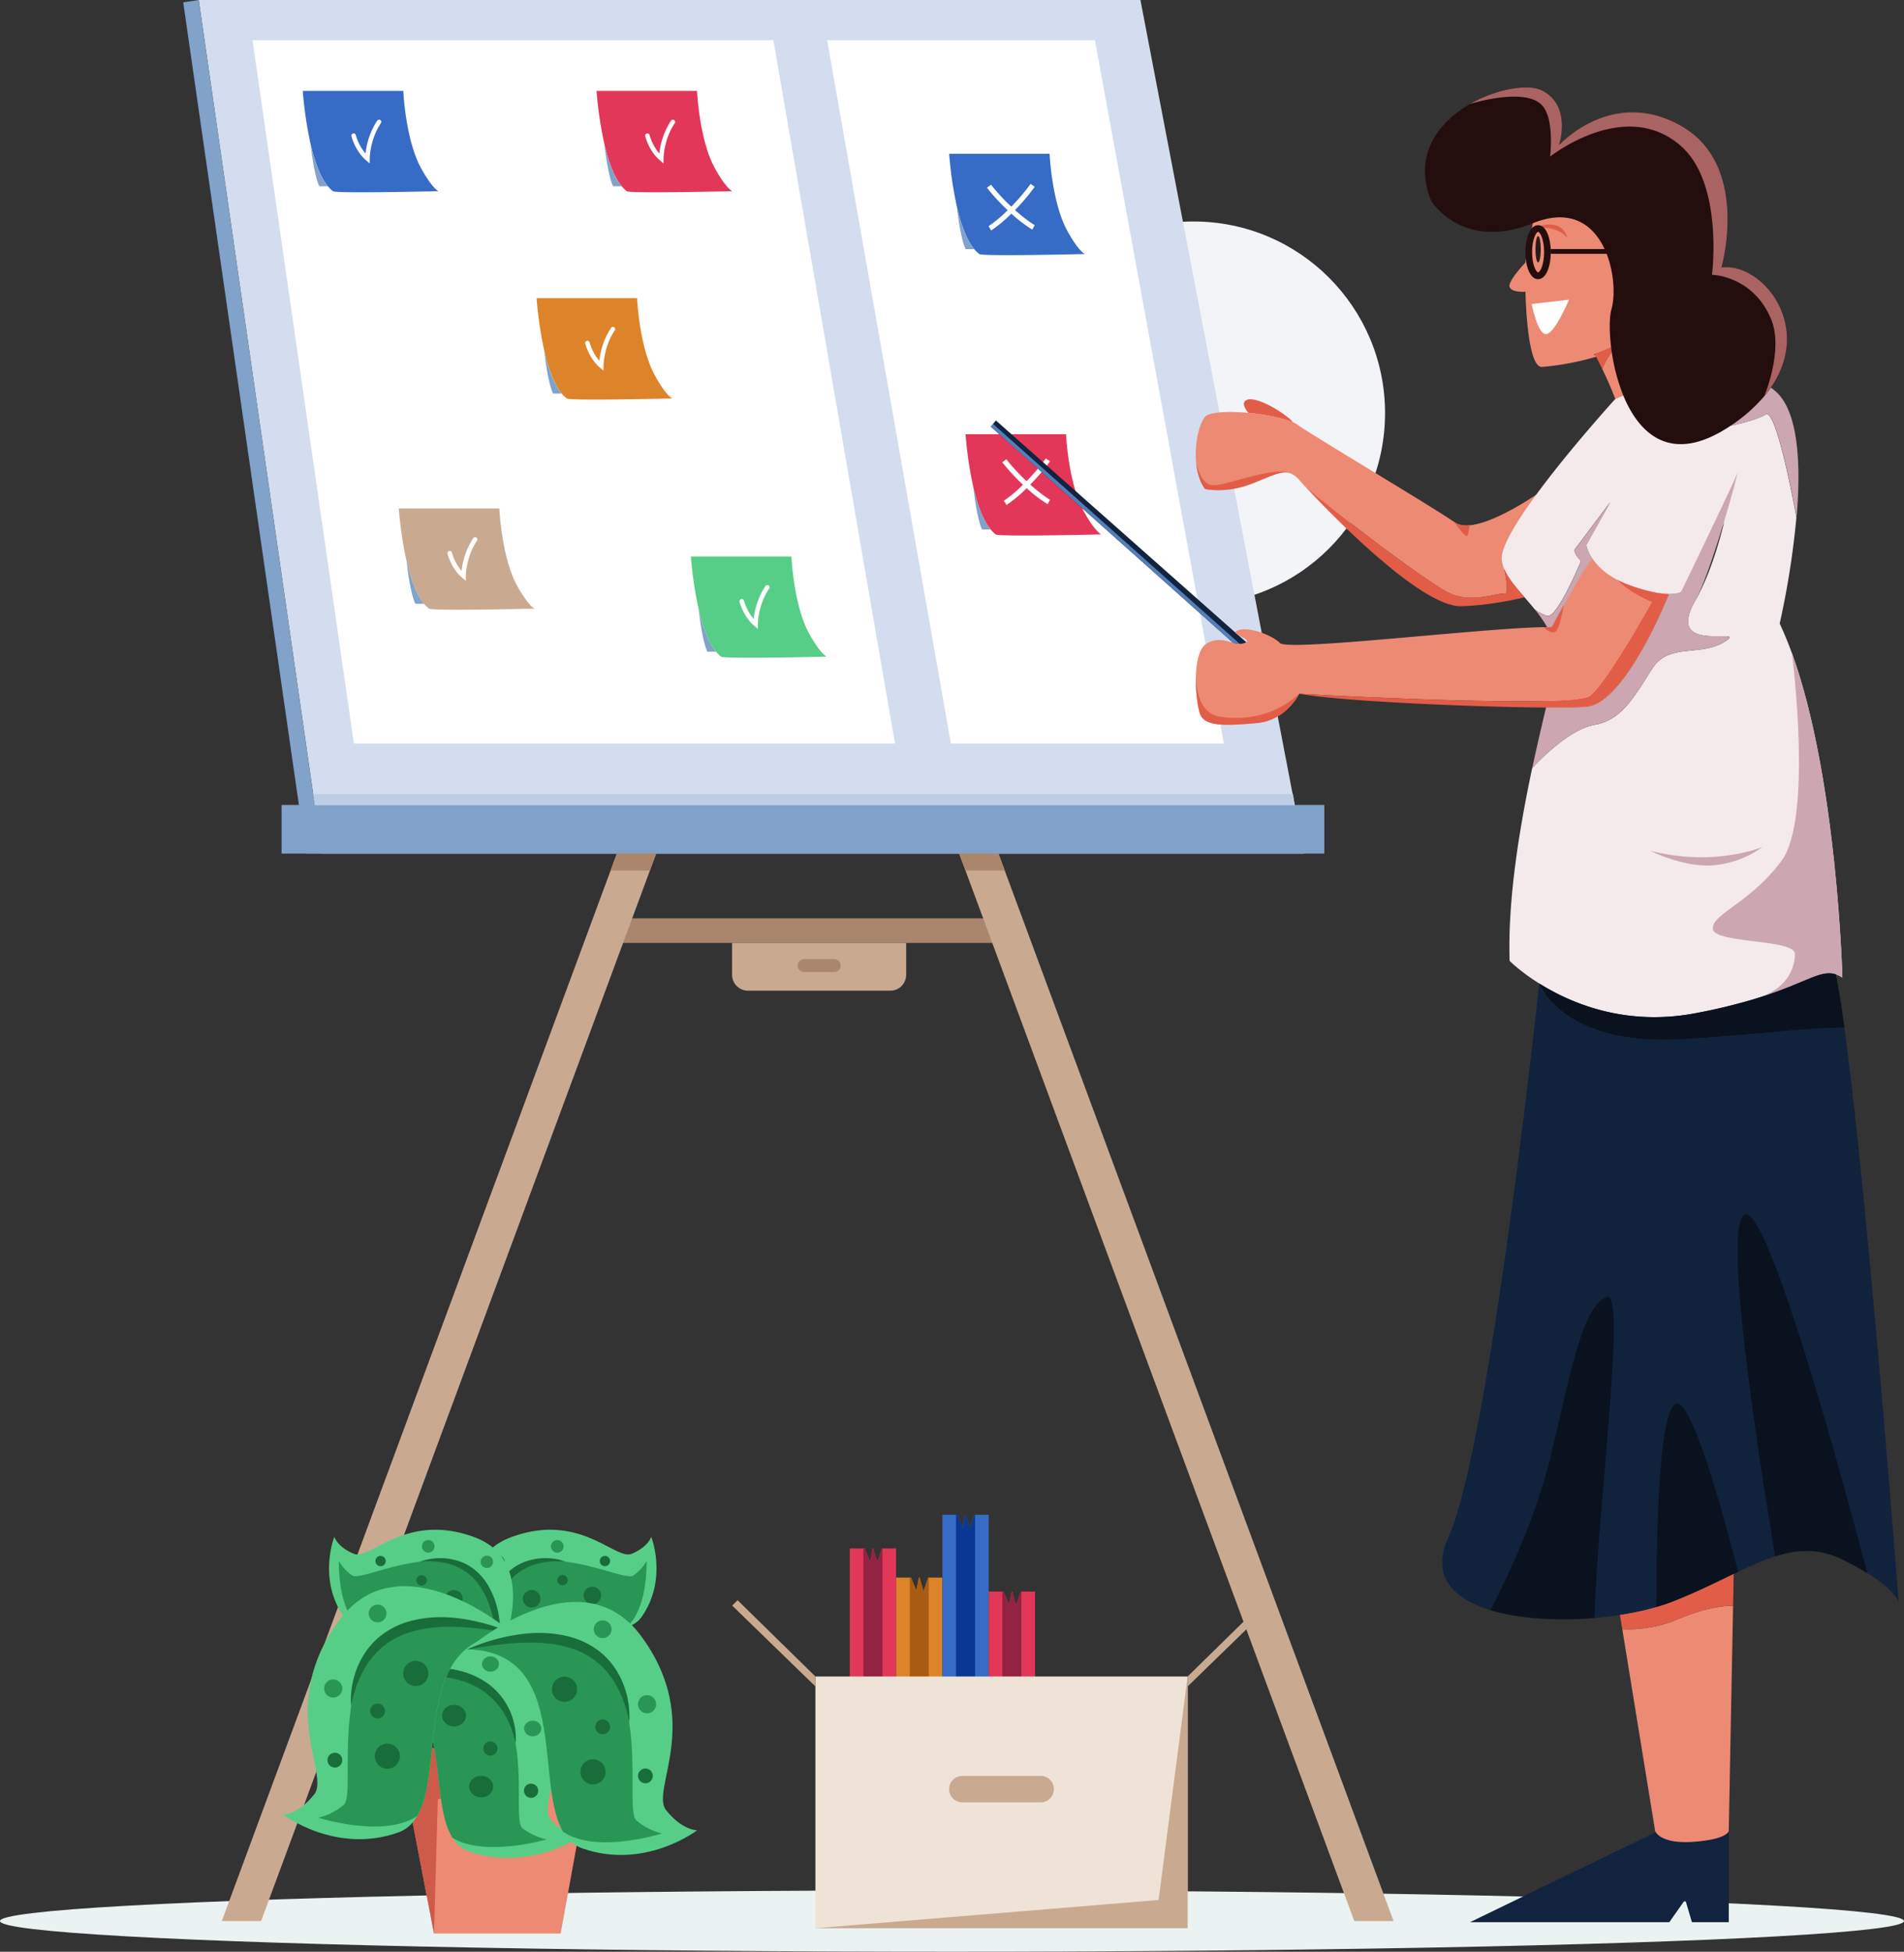 <svg xmlns="http://www.w3.org/2000/svg" viewBox="0 0 1410.22 1445"><rect x="0" y="0" width="1410.22" height="1445" fill="#333333" stroke="none"/><defs><style>.cls-1{fill:#ebf2f2;}.cls-2{fill:#f2f4f7;}.cls-3{fill:#aa866d;}.cls-4{fill:#c9aa91;}.cls-5{fill:#d3ddef;}.cls-6{fill:#81a2c9;}.cls-7{fill:#bdcde5;}.cls-8{fill:#fff;}.cls-9{fill:#366bc6;}.cls-10{fill:#dd842a;}.cls-11{fill:#57ce87;}.cls-12{fill:#e23758;}.cls-13{fill:#299655;}.cls-14{fill:#196d3b;}.cls-15{fill:#ed8a74;}.cls-16{fill:#ce5b49;}.cls-17{fill:#11233f;}.cls-18{fill:#11223d;}.cls-19{fill:#f4e9eb;}.cls-20{fill:#e25d47;}.cls-21{fill:#cca6b0;}.cls-22{fill:#09121e;}.cls-23{fill:#230e0d;}.cls-24{fill:#281c1a;}.cls-25{fill:#567eb7;}.cls-26{fill:#aa6363;}.cls-27{fill:#932142;}.cls-28{fill:#aa5b13;}.cls-29{fill:#093793;}.cls-30{fill:#efe3d8;}</style></defs><g id="Ebene_2" data-name="Ebene 2"><g id="Ebene_1-2" data-name="Ebene 1"><g id="Ebene_2-2" data-name="Ebene 2"><g id="Layer_1" data-name="Layer 1"><ellipse class="cls-1" cx="705.11" cy="1422.28" rx="705.11" ry="22.72"/><circle class="cls-2" cx="883.99" cy="305.84" r="141.86"/><rect class="cls-3" x="457.45" y="679.93" width="283.63" height="18.19"/><path class="cls-4" d="M542.24,698.13H671.17V721.7a11.77,11.77,0,0,1-11.77,11.77H554a11.77,11.77,0,0,1-11.77-11.77h0V698.13Z"/><polygon class="cls-5" points="965.85 631.97 238.33 631.97 147.21 0 844.67 0 965.85 631.97"/><polygon class="cls-6" points="238.33 631.97 226.57 631.97 135.7 1.73 147.21 0 238.33 631.97"/><rect class="cls-6" x="208.55" y="595.96" width="772.33" height="36.01"/><polygon class="cls-7" points="231.97 587.87 957.69 587.87 958.94 595.96 233.13 595.96 231.97 587.87"/><polygon class="cls-8" points="187.01 29.74 572.8 29.74 662.9 550.5 262.1 550.5 187.01 29.74"/><polygon class="cls-8" points="612.61 29.74 810.95 29.74 906.46 550.5 704.28 550.5 612.61 29.74"/><path class="cls-9" d="M324.73,141.53s-76.28,1.86-78.14,0a26.05,26.05,0,0,1-3.72-3.63v-.05c-3.45-4.14-8.51-12.67-12.77-31a280.22,280.22,0,0,1-5.83-39.52h74.44s1.54,35.77,13,56.88C320,139.44,324.73,141.53,324.73,141.53Z"/><path class="cls-6" d="M242.87,137.9h-6.4c-4.15-8.9-6.4-31.1-6.4-31.1,4.26,18.38,9.32,26.91,12.77,31.05C242.87,137.88,242.87,137.9,242.87,137.9Z"/><path class="cls-8" d="M273.83,121l-2.74-2.35c-8.06-6.9-10.66-17.3-10.76-17.74a1.66,1.66,0,0,1,3.17-1,1.6,1.6,0,0,1,.05.21,36.28,36.28,0,0,0,7.2,13.53,55,55,0,0,1,8.62-24.3,1.66,1.66,0,1,1,2.76,1.85h0c-8.19,12.16-8.29,26-8.29,26.17Z"/><path class="cls-10" d="M497.91,295s-76.29,1.86-78.15,0a26,26,0,0,1-3.72-3.62,0,0,0,0,0,0-.05c-3.45-4.15-8.51-12.68-12.78-31.06a283.38,283.38,0,0,1-5.83-39.52h74.45s1.54,35.77,13,56.88C493.19,292.9,497.91,295,497.91,295Z"/><path class="cls-6" d="M416,291.36h-6.4c-4.14-8.91-6.4-31.11-6.4-31.11,4.27,18.38,9.33,26.91,12.78,31.06A.08.08,0,0,1,416,291.36Z"/><path class="cls-8" d="M447,274.45l-2.74-2.34c-8.06-6.91-10.66-17.3-10.77-17.74a1.66,1.66,0,1,1,3.23-.79h0a36,36,0,0,0,7.2,13.54,54.87,54.87,0,0,1,8.62-24.3,1.66,1.66,0,0,1,2.86,1.69.91.91,0,0,1-.11.16c-8.2,12.16-8.29,26-8.29,26.18Z"/><path class="cls-4" d="M395.87,450.59s-76.28,1.86-78.14,0A25.84,25.84,0,0,1,314,447h0c-3.45-4.15-8.51-12.68-12.78-31.06a283.38,283.38,0,0,1-5.83-39.52h74.45s1.54,35.77,13,56.88C391.16,448.5,395.87,450.59,395.87,450.59Z"/><path class="cls-6" d="M314,447h-6.4c-4.14-8.9-6.4-31.1-6.4-31.1,4.27,18.38,9.33,26.91,12.78,31.06C314,446.94,314,447,314,447Z"/><path class="cls-8" d="M345,430.06l-2.74-2.35c-8.06-6.9-10.66-17.3-10.77-17.74a1.66,1.66,0,1,1,3.23-.78h0a36.32,36.32,0,0,0,7.2,13.54,55.08,55.08,0,0,1,8.62-24.31,1.66,1.66,0,0,1,2.76,1.84v0c-8.2,12.16-8.29,26-8.29,26.17Z"/><path class="cls-11" d="M612.21,486.14s-76.28,1.86-78.15,0a26,26,0,0,1-3.72-3.62h0c-3.45-4.14-8.51-12.67-12.78-31.06A283.24,283.24,0,0,1,511.73,412h74.45s1.54,35.77,13,56.88C607.49,484.06,612.21,486.14,612.21,486.14Z"/><path class="cls-6" d="M530.34,482.52h-6.4c-4.14-8.9-6.4-31.11-6.4-31.11,4.27,18.39,9.33,26.92,12.78,31.06A.08.08,0,0,1,530.34,482.52Z"/><path class="cls-8" d="M561.31,465.62l-2.74-2.35c-8.06-6.9-10.66-17.3-10.77-17.74a1.66,1.66,0,1,1,3.23-.78,36.28,36.28,0,0,0,7.2,13.53,54.87,54.87,0,0,1,8.62-24.3,1.66,1.66,0,0,1,2.86,1.69.91.91,0,0,1-.11.16c-8.2,12.16-8.29,26-8.29,26.18Z"/><path class="cls-12" d="M542.32,141.53s-76.28,1.86-78.14,0a27.15,27.15,0,0,1-3.72-3.63v-.05c-3.45-4.14-8.51-12.67-12.78-31a283.38,283.38,0,0,1-5.83-39.52H516.3s1.53,35.77,13,56.88C537.61,139.44,542.32,141.53,542.32,141.53Z"/><path class="cls-6" d="M460.46,137.9h-6.4c-4.14-8.9-6.4-31.1-6.4-31.1,4.27,18.38,9.33,26.91,12.78,31.05A.08.08,0,0,1,460.46,137.9Z"/><path class="cls-8" d="M491.42,121l-2.74-2.35c-8.05-6.9-10.65-17.3-10.76-17.74a1.66,1.66,0,0,1,3.17-1,1.6,1.6,0,0,1,.05.21,36.22,36.22,0,0,0,7.21,13.53A55,55,0,0,1,497,89.36a1.66,1.66,0,1,1,2.76,1.85h0c-8.19,12.16-8.29,26-8.29,26.17Z"/><path class="cls-9" d="M803.45,188.07s-76.28,1.86-78.14,0a26,26,0,0,1-3.72-3.62h0c-3.44-4.14-8.51-12.68-12.77-31.06A282.57,282.57,0,0,1,703,113.82h74.4s1.54,35.77,13,56.89C798.74,186,803.45,188.07,803.45,188.07Z"/><path class="cls-6" d="M721.59,184.45h-6.4c-4.14-8.91-6.4-31.11-6.4-31.11,4.26,18.38,9.33,26.92,12.77,31.06A.05.05,0,0,1,721.59,184.45Z"/><path class="cls-12" d="M815.61,395.64s-76.28,1.86-78.14,0a25.54,25.54,0,0,1-3.72-3.63V392c-3.44-4.14-8.51-12.67-12.77-31a283.38,283.38,0,0,1-5.83-39.52h74.44s1.54,35.77,13,56.88C810.9,393.55,815.61,395.64,815.61,395.64Z"/><path class="cls-6" d="M733.75,392h-6.4c-4.14-8.9-6.4-31.1-6.4-31.1,4.26,18.38,9.33,26.91,12.77,31Z"/><path class="cls-8" d="M766.41,166.7l-1.86,3.3a100.81,100.81,0,0,1-15.46-11.83,103,103,0,0,1-14.93,12.48l-2-3.15a99.34,99.34,0,0,0,14.17-11.88A148.88,148.88,0,0,1,731,139l3-2.26A147.69,147.69,0,0,0,749,153a147.45,147.45,0,0,0,14.31-16.85l3.08,2.14a155.24,155.24,0,0,1-14.64,17.24C760.35,163.23,766.33,166.68,766.41,166.7Z"/><path class="cls-8" d="M777.75,370l-1.86,3.25a100.81,100.81,0,0,1-15.46-11.83A103,103,0,0,1,745.5,373.9l-2-3.15a98.76,98.76,0,0,0,14.17-11.89,148.59,148.59,0,0,1-15.33-16.59l3-2.26a145.73,145.73,0,0,0,15,16.22,148.21,148.21,0,0,0,14.31-16.84l3.08,2.13a153.38,153.38,0,0,1-14.64,17.25C771.7,366.54,777.67,370,777.75,370Z"/><polygon class="cls-4" points="486 631.97 481.34 644.54 193.38 1422.28 164.28 1422.28 452.24 644.54 456.9 631.97 486 631.97"/><polygon class="cls-4" points="1032.16 1422.28 1003.06 1422.28 715.1 644.54 710.43 631.97 739.53 631.97 1032.16 1422.28"/><path class="cls-3" d="M617.87,719.63H595.54a4.76,4.76,0,0,1-4.75-4.76h0a4.75,4.75,0,0,1,4.75-4.75h22.33a4.75,4.75,0,0,1,4.75,4.75h0a4.75,4.75,0,0,1-4.74,4.76Z"/><path class="cls-11" d="M360.26,1226.35c15.6-50.61,75.08-14.63,103.79-21.86h0a18.35,18.35,0,0,0,11-7.16c19.81-27.91,7.28-59.53,7.28-59.53s-2.12,7.49-14.41,12.56-38.26-31.14-89.26-12.31S360.26,1226.35,360.26,1226.35Z"/><path class="cls-13" d="M360.26,1226.35c15.6-50.61,75.08-14.63,103.79-21.86h0c16.1-13.26,14.85-48.78,14.85-48.78a31.68,31.68,0,0,1-10,10.78c-6.59,4.16-50.83-19.81-81.07-7.13S360.26,1226.35,360.26,1226.35Z"/><path class="cls-14" d="M419.26,1156.29a44.6,44.6,0,0,0-27.53-1,38.34,38.34,0,0,0-12.8,6.49,42.85,42.85,0,0,0-9.67,10.65,64.79,64.79,0,0,0-9.14,26.47,102.23,102.23,0,0,0,.14,27.46,253,253,0,0,1,4.07-26.7c.5-2.16,1.14-4.28,1.65-6.43.73-2.07,1.26-4.22,2.13-6.22a55.89,55.89,0,0,1,5.75-11.59,39.55,39.55,0,0,1,19.25-16.09C401.14,1156.18,410.2,1155.39,419.26,1156.29Z"/><path class="cls-14" d="M392,1189.93a6.49,6.49,0,1,0-4.46-8v0A6.49,6.49,0,0,0,392,1189.93Z"/><path class="cls-14" d="M416.67,1173.72a3.83,3.83,0,1,0-.07,0Z"/><path class="cls-13" d="M368.11,1160.74a4.59,4.59,0,1,0-3.16-5.67h0A4.59,4.59,0,0,0,368.11,1160.74Z"/><path class="cls-14" d="M447,1159.44a3.82,3.82,0,1,0-2.63-4.72h0a3.8,3.8,0,0,0,2.6,4.7Z"/><path class="cls-14" d="M436.93,1187.45a6.49,6.49,0,1,0-4.46-8v0A6.49,6.49,0,0,0,436.93,1187.45Z"/><path class="cls-13" d="M411.5,1149.36a4.67,4.67,0,1,0-3.22-5.77,4.68,4.68,0,0,0,3.22,5.77Z"/><path class="cls-11" d="M369.71,1226.35c-15.6-50.61-75.09-14.63-103.8-21.86h0a18.23,18.23,0,0,1-11-7.16c-19.81-27.91-7.29-59.53-7.29-59.53s2.13,7.49,14.41,12.56,38.26-31.14,89.27-12.31S369.71,1226.35,369.71,1226.35Z"/><path class="cls-13" d="M369.71,1226.35c-15.6-50.61-75.09-14.63-103.8-21.86h0C249.8,1191.22,251,1155.7,251,1155.7a31.68,31.68,0,0,0,10,10.78c6.59,4.16,50.84-19.81,81.07-7.13S369.71,1226.35,369.71,1226.35Z"/><path class="cls-14" d="M310.71,1156.29a44.57,44.57,0,0,1,27.52-1,38.38,38.38,0,0,1,12.81,6.49,43,43,0,0,1,9.66,10.65,64.79,64.79,0,0,1,9.14,26.47,102.64,102.64,0,0,1-.13,27.46,255.65,255.65,0,0,0-4.08-26.7c-.5-2.16-1.14-4.28-1.65-6.43-.73-2.07-1.26-4.22-2.13-6.22a55.89,55.89,0,0,0-5.75-11.59,39.55,39.55,0,0,0-19.25-16.09C328.82,1156.18,319.76,1155.39,310.71,1156.29Z"/><path class="cls-14" d="M338,1189.93a6.49,6.49,0,1,1,4.46-8v0a6.49,6.49,0,0,1-4.47,8Z"/><path class="cls-14" d="M313.3,1173.72a3.82,3.82,0,1,1,2.63-4.72h0A3.82,3.82,0,0,1,313.3,1173.72Z"/><path class="cls-13" d="M361.85,1160.74a4.59,4.59,0,1,1,3.16-5.67h0A4.59,4.59,0,0,1,361.85,1160.74Z"/><path class="cls-14" d="M282.94,1159.44a3.82,3.82,0,1,1,2.63-4.72h0A3.82,3.82,0,0,1,282.94,1159.44Z"/><path class="cls-14" d="M293,1187.45a6.49,6.49,0,1,1,4.46-8v0a6.49,6.49,0,0,1-4.47,8Z"/><path class="cls-13" d="M318.46,1149.36a4.67,4.67,0,1,1,3.22-5.77,4.68,4.68,0,0,1-3.22,5.77Z"/><polygon class="cls-15" points="295.12 1294.27 440.25 1294.27 415.25 1431.5 321.43 1431.5 295.12 1294.27"/><polygon class="cls-16" points="440.25 1294.27 324.28 1332.18 321.43 1431.5 295.12 1294.27 440.25 1294.27"/><path class="cls-11" d="M267.65,1244.81c72.46,1.47,47.31,84.2,67.55,115.84h0a24.43,24.43,0,0,0,13.53,10.61c44.13,14.12,81.07-11.4,81.07-11.4s-10.65,0-21.92-12.88,26.7-55.9-17.13-110.11S267.65,1244.81,267.65,1244.81Z"/><path class="cls-13" d="M267.65,1244.81c72.46,1.47,47.31,84.2,67.55,115.84h0c23.47,14.63,69.75,1.19,69.75,1.19a45.52,45.52,0,0,1-17.93-8.26c-7.93-6.39,7.09-67-20.89-98.64S267.65,1244.81,267.65,1244.81Z"/><path class="cls-14" d="M381.91,1291.24a50.74,50.74,0,0,0-9-33,49.51,49.51,0,0,0-13.33-13,61.83,61.83,0,0,0-17.63-7.89c-12.58-3.35-25.74-3.62-38.25-1.94a151.8,151.8,0,0,0-36.1,9.42c12.34-1.82,24.52-3.55,36.67-4.16,3-.14,6.06-.09,9.08-.2,3,.16,6,.06,9,.43a84.05,84.05,0,0,1,17.4,2.92,54.62,54.62,0,0,1,28.36,17.43C375.29,1269.7,379.71,1280.19,381.91,1291.24Z"/><ellipse class="cls-14" cx="336.31" cy="1270.18" rx="8.88" ry="8.01"/><path class="cls-14" d="M358,1294a5.25,5.25,0,1,0,5.76-4.68l-.54,0A5,5,0,0,0,358,1294Z"/><path class="cls-13" d="M357,1232c0,3.12,2.81,5.66,6.27,5.66s6.28-2.54,6.28-5.66-2.81-5.66-6.28-5.66S357,1228.91,357,1232Z"/><path class="cls-14" d="M388.13,1325.27a5.26,5.26,0,1,0,5.78-4.68,5.07,5.07,0,0,0-.55,0A5,5,0,0,0,388.13,1325.27Z"/><ellipse class="cls-14" cx="356.37" cy="1322.73" rx="8.88" ry="8.01"/><path class="cls-13" d="M388.13,1279.71c0,3.18,2.87,5.77,6.4,5.77s6.4-2.59,6.4-5.77-2.87-5.77-6.4-5.77S388.13,1276.52,388.13,1279.71Z"/><path class="cls-11" d="M380.07,1209.44c-76.1,1.71-49.69,98.07-70.95,134.92h0c-3.35,5.81-7.9,10.12-14.21,12.36-46.35,16.44-85.15-13.28-85.15-13.28s11.18,0,23-15-28-65.1,18-128.24S380.07,1209.44,380.07,1209.44Z"/><path class="cls-13" d="M380.07,1209.44c-76.1,1.71-49.69,98.07-70.95,134.92h0c-24.65,17-73.27,1.39-73.27,1.39a45.35,45.35,0,0,0,18.84-9.63c8.34-7.47-7.45-78,21.94-114.87S380.07,1209.44,380.07,1209.44Z"/><path class="cls-14" d="M260.06,1263.52a64,64,0,0,1,9.4-38.45,55,55,0,0,1,14-15.15,61.71,61.71,0,0,1,18.52-9.19c13.21-3.91,27-4.21,40.17-2.26a147.41,147.41,0,0,1,37.92,11c-13-2.11-25.76-4.14-38.52-4.84-3.19-.16-6.37-.11-9.53-.24-3.16.19-6.33.08-9.44.5a79.48,79.48,0,0,0-18.28,3.41,56.81,56.81,0,0,0-29.79,20.29C267,1238.44,262.37,1250.65,260.06,1263.52Z"/><circle class="cls-14" cx="307.95" cy="1238.99" r="9.32"/><path class="cls-14" d="M285.17,1266.78a5.49,5.49,0,1,1-5.49-5.49h0A5.49,5.49,0,0,1,285.17,1266.78Z"/><circle class="cls-13" cx="279.68" cy="1194.56" r="6.59"/><circle class="cls-14" cx="248.03" cy="1303.15" r="5.49"/><circle class="cls-14" cx="286.88" cy="1300.19" r="9.32"/><path class="cls-13" d="M253.52,1250.09a6.72,6.72,0,1,1-6.72-6.72h0a6.7,6.7,0,0,1,6.72,6.7Z"/><path class="cls-11" d="M346,1221.11c76.1,1.71,49.69,98.06,70.94,134.92h0c3.34,5.82,7.89,10.13,14.2,12.37,46.36,16.44,85.16-13.29,85.16-13.29s-11.18,0-23-15,28-65.11-18-128.24S346,1221.11,346,1221.11Z"/><path class="cls-13" d="M346,1221.11c76.1,1.71,49.69,98.06,70.94,134.92h0c24.65,17,73.26,1.4,73.26,1.4a45.55,45.55,0,0,1-18.83-9.63c-8.34-7.47,7.44-78-21.94-114.88S346,1221.11,346,1221.11Z"/><path class="cls-14" d="M466,1275.19a64,64,0,0,0-9.41-38.45,55,55,0,0,0-14-15.16,61.91,61.91,0,0,0-18.52-9.18c-13.22-3.91-27-4.22-40.17-2.26a146.62,146.62,0,0,0-37.92,11c13-2.12,25.75-4.14,38.51-4.84,3.19-.17,6.37-.11,9.54-.24,3.15.19,6.33.08,9.44.5a80.1,80.1,0,0,1,18.28,3.4,56.79,56.79,0,0,1,29.79,20.3C459.05,1250.1,463.7,1262.31,466,1275.19Z"/><circle class="cls-14" cx="418.11" cy="1250.65" r="9.32"/><path class="cls-14" d="M440.89,1278.45a5.49,5.49,0,1,0,5.49-5.49h0A5.49,5.49,0,0,0,440.89,1278.45Z"/><circle class="cls-13" cx="446.38" cy="1206.23" r="6.59"/><circle class="cls-14" cx="478.03" cy="1314.82" r="5.49"/><circle class="cls-14" cx="439.19" cy="1311.85" r="9.32"/><path class="cls-13" d="M472.54,1261.75a6.72,6.72,0,1,0,6.73-6.71h0A6.72,6.72,0,0,0,472.54,1261.75Z"/><polygon class="cls-3" points="456.9 631.97 486 631.97 481.34 644.54 452.24 644.54 456.9 631.97"/><polygon class="cls-3" points="744.19 644.54 715.1 644.54 710.43 631.97 739.53 631.97 744.19 644.54"/><polygon class="cls-17" points="913.01 475.68 733.89 315.9 737.62 311.29 925.82 477.93 917.16 479.98 913.01 475.68"/><polygon class="cls-17" points="1228.34 1355.52 1088.79 1423.12 1236.4 1423.12 1248.18 1406.37 1253.14 1423.12 1280.43 1423.12 1280.43 1355.52 1228.34 1355.52"/><path class="cls-15" d="M1242.62,1198.84c14.66-6.16,29.05-10,41-10l-3.2,166.71s-.62,6.2-26,8.06-28.53-8.06-28.53-8.06l-24.33-149.42A93.53,93.53,0,0,0,1242.62,1198.84Z"/><path class="cls-15" d="M1285.39,1096.9l-.67,34.81-.64,33.59c-14.19,6.84-29.8,14.71-48,21.53-2.88,1.09-6,2.11-9.28,3.05a205.67,205.67,0,0,1-27,5.81l51-58.85Z"/><path class="cls-15" d="M1217.67,297.44l-11.46,3.87-6.83,2.28a269.75,269.75,0,0,0-12.67-30.44h0a55.61,55.61,0,0,1,7-12.5c-.17-1.22-.34-2.43-.47-3.6a107.75,107.75,0,0,1-12.08,5s1.71-6.18,1.86-7c.1-.5,5-2.83,9.55-4.81.42-.18.82-.35,1.22-.5a35,35,0,0,1,6.7-2.38c.54,0,1.91,1.16,3.69,2.93,4.69,4.61,12.16,13.22,14.22,14.88C1221.22,267.45,1217.67,297.44,1217.67,297.44Z"/><path class="cls-15" d="M1234.49,190.64s-12.06,44.06-30.32,59.62c-.77.64-1.54,1.26-2.33,1.81l-.07.05a70.33,70.33,0,0,1-8.54,4.93,107.75,107.75,0,0,1-12.08,5c-2,.72,3.34,1.39,1.28,2a200.06,200.06,0,0,1-40.29,7.61c-11.43.7-12.27-55.69-12.27-55.69s-10.14.85-11.73-3.47,11.59-18,11.59-18c2.15-12.06,5.6-29.27,5.6-29.27l8.41-17.07,30.14,1.07,38.83,11Z"/><path class="cls-18" d="M1406.28,1186.56c-.37-1.54-3.15-9.5-23.27-21.91q-9-5.49-18.43-10.07c-17.32-8.48-33-7.67-49.77-2.33a151.34,151.34,0,0,0-15.53,6c-3.87,1.66-7.84,3.52-11.9,5.46-1.1.52-2.19,1-3.3,1.59-14.19,6.84-29.8,14.71-48,21.53-2.88,1.09-6,2.11-9.28,3.05a205.67,205.67,0,0,1-27,5.81c-4.91.76-10,1.38-15.16,1.86-1.19.14-2.43.24-3.64.34-26.74,2.19-55.37.77-77.1-5.8-27.69-8.41-44.19-25.21-31.26-53.63,31-68.22,67.38-410.37,67.38-410.37l216-18.8c1.09,2.16,2.28,6.28,3.55,12.06-11.24-3.65-21.36,5.9-55.72,16.86q-2.86.93-6,1.87a419.65,419.65,0,0,1-42.55,10.14c-51.82,9.75-92.18-7.56-115.35-22.1.47,1.34,17.64,46.21,105,41.33,56.34-3.15,94.89-9,121.08-8.51C1383,883.76,1405.53,1176.51,1406.28,1186.56Z"/><path class="cls-15" d="M1149.57,436.83s-3.25,1-8.68,2.53c-3.2.84-7.15,1.86-11.64,2.88-6.4-7.34-12.37-14.24-15.23-21.29,0,0,4.77,20.1,0,18.81s-22.32,7-39.07.05c-14.49-6-82.46-57.46-109.1-80.5-1.61-1.76-2.83-3.1-3.57-3.95a17.26,17.26,0,0,0-5.49-4.44h0a9.78,9.78,0,0,0-2.68-.87c-6.38-1.31-13.87,3.08-27.36,8.24-19.45,7.44-34.34,3.72-34.34,3.72-3.84-5.51-5.82-12.43-6.49-19.5a.49.49,0,0,1,0-.17c-1.34-14.12,2.41-28.73,6.52-33.67,3.11-3.72,17.37-4.34,32.28-3h0c12.63,1.14,25.75,3.67,33,7a18,18,0,0,1,3.35,1.86c11.43,8.18,98.85,60.1,115.92,71.84.23.14.45.29.67.45,2.78,1.95,6.55,2.5,10.87,2.08,19-1.74,48.54-22.15,49.56-22.85h0Z"/><path class="cls-19" d="M1364.58,723.75a22.13,22.13,0,0,0-4.94-2.4c-11.24-3.65-21.36,5.9-55.72,16.86q-2.87.93-6,1.87a419.65,419.65,0,0,1-42.55,10.14c-51.82,9.75-92.18-7.56-115.35-22.1h0c-14.17-8.88-21.91-16.74-21.91-16.74-1.49-45.52,7.39-98.76,16.72-142.67,0,0,25.45-28.5,46.29-32.07s30.44-22.88,42.84-41.9,35.55-8.26,53.76-19.85-45.5,10.74-22.33-29.77c9.93-17.34,16.9-39.27,21.64-58.67-12.38,27.22-32,51.85-32,51.85s-2.41,1.54-9,1.49c-.5,1.24-32.18,81-61.1,83.47-5.83.5-16.42.7-29.92.6,2.41-10.1,4.57-18.85,6.15-25.82a43.56,43.56,0,0,0-.29-21.49c-.25-.92-.52-1.83-.82-2.73a55.3,55.3,0,0,0-4.24-9.5h3.39s20.15-37.66,30.07-51h0a26.59,26.59,0,0,1-4.34-9.8l17.91-32-26.39,35.1s-1.64,2.48,4.56,8.68c0,0-17.91,43.19-25.23,40.64-6.33-2.24-8.81-4.59-9.38-5.19l-.12-.15c-.62-.77-1.24-1.51-1.86-2.25-1.74-2.09-3.52-4.12-5.24-6.13-6.4-7.34-12.37-14.24-15.23-21.29a23.21,23.21,0,0,1-1.66-6.45c-.94-9,10.77-28.15,25.7-48.47h0c24.68-33.59,58.24-70.46,58.24-70.46s2.19-1,6-2.53c15.77-6.3,59.51-21.73,91.83-13.71a51.14,51.14,0,0,1,17.37,7.69c-6.65,9.57-16.32,19.12-29.77,28.2,1.07-.2,18.13-3.62,26.15-8.31,8.28-4.86,22.72,76.18,22.72,76.18a622.41,622.41,0,0,1-12.38,78.57c3.2,6.82,6.18,14.14,9,21.8h0c22.42,61.94,31.53,147.43,35.12,198C1364.18,707.11,1364.58,723.75,1364.58,723.75Z"/><path class="cls-15" d="M1207.15,433.31a77.36,77.36,0,0,1-9.65-4.24c9.48,10.32,25.87,16.64,25.87,16.64s-32.87,59.22-45.57,69.34-215.52-1.44-215.52-1.44-9.63,19.85-31.31,21.73-38.77,3.08-42.17-6.85c-1.81-5.28-3.55-17.73-3-29.27v-.37c.5-10,2.68-19.28,8-22.45,11.46-6.8,20.14,2.48,27.88-.3s-10.59-6.23-5.73-9c6.82-3.89,25.58,2.48,32.1,9,5.91,5.88,134.31-9.28,187.22-11.53,4-.18,7.59-.28,10.65-.28h3.39s20.15-37.66,30.07-51h0a25.5,25.5,0,0,1,3.42-3.92c7.45-6.2,20.77-7.74,21.69-7.74a12.14,12.14,0,0,1,2.18,1.12c2.45,1.38,6.62,3.92,10.47,6.27l9.08,5.63,4.76,12,5.16,13h0C1230.22,439.68,1221,438.29,1207.15,433.31Z"/><path class="cls-19" d="M1277.06,386.42c-8.19,18-19.5,34.83-26.25,44.18-3.47,4.84-5.73,7.67-5.73,7.67s-2.41,1.54-9,1.49c-5.88-.08-15.11-1.47-28.95-6.45a77.36,77.36,0,0,1-9.65-4.24c-.87-.47-1.71-.95-2.53-1.44a46.76,46.76,0,0,1-15.63-14.27h0a26.59,26.59,0,0,1-4.34-9.8l17.91-32v-.05l14.19-25.35s15-49.12,63.41-24.94c8.38,4.2,13.09,10.47,15.13,17.94a0,0,0,0,1,0,0C1289.41,352.64,1284.55,370,1277.06,386.42Z"/><path class="cls-20" d="M957.69,312.65c-7.25-3.3-20.37-5.83-33-7h0s-6.43-6.8-1.61-9.4C930.18,292.38,953.2,306.84,957.69,312.65Z"/><path class="cls-21" d="M1277.75,474.86c-18.21,11.59-41.35.82-53.76,19.85s-22,38.32-42.84,41.9-46.29,32.07-46.29,32.07c3.52-16.57,7.1-31.83,10.22-44.85,13.5.1,24.09-.1,29.92-.6,28.92-2.45,60.6-82.23,61.1-83.47,6.57.05,9-1.49,9-1.49s29.52-60.85,41.9-88.07c-4.74,19.4-21.63,77.55-31.56,94.89C1232.25,485.6,1295.93,463.28,1277.75,474.86Z"/><path class="cls-21" d="M1175,403.54a26.59,26.59,0,0,0,4.34,9.8h0c-9.92,13.3-30.07,51-30.07,51h-3.39a97.19,97.19,0,0,0-9.41-13.52c.57.6,3,3,9.38,5.19,7.32,2.55,25.23-40.64,25.23-40.64-6.2-6.2-4.56-8.68-4.56-8.68l26.39-35.1Z"/><path class="cls-21" d="M1364.58,723.75c-13.8-8.75-21.41,1.94-60.66,14.46,20.44-7.41,25.5-21.8,25.5-32,0-11.16-60.15-7.44-60.77-18.61s27.28-18.6,50.85-50.23c23.35-31.33,8-151.52,7.72-153.88C1361,576.87,1364.58,723.75,1364.58,723.75Z"/><path class="cls-21" d="M1330.66,383.05h0s-14.44-81-22.72-76.18c-8,4.69-25.08,8.11-26.15,8.31,13.45-9.08,23.12-18.63,29.77-28.2a34.79,34.79,0,0,1,3.42,2.62C1332.48,304.76,1333.89,345.19,1330.66,383.05Z"/><path class="cls-21" d="M1222.34,629.91s22.31,6.2,46.3,4.54,36.8-7.44,36.8-7.44a72.48,72.48,0,0,1-36.8,13.65C1246.73,642.31,1222.34,629.91,1222.34,629.91Z"/><path class="cls-22" d="M1181,1197.89c-26.74,2.19-55.37.77-77.1-5.8,11.83-22.73,32.94-66.83,43.83-110.84,15.6-63.21,23.47-113.47,42.2-121C1205.26,954.16,1182.84,1119.87,1181,1197.89Z"/><path class="cls-22" d="M1287.38,1163.71c-15.06,7.19-31.68,15.75-51.28,23.12-2.88,1.09-6,2.11-9.28,3.05-.07-42.79,1.17-148.67,15-150.65C1252.84,1037.66,1273.63,1110.27,1287.38,1163.71Z"/><path class="cls-22" d="M1383,1164.65q-9-5.49-18.43-10.07c-17.32-8.48-33-7.67-49.77-2.33-13.84-83.06-39.17-248.55-22.15-253.18C1308.46,894.75,1356.49,1063.31,1383,1164.65Z"/><path class="cls-22" d="M1366.16,760.94c-26.19-.5-64.74,5.36-121.08,8.51-87.37,4.88-104.54-40-105-41.33,23.17,14.54,63.53,31.85,115.35,22.1A419.38,419.38,0,0,0,1298,740.08c2.06-.63,4.06-1.26,6-1.87,34.36-11,44.48-20.51,55.72-16.86C1361.65,730.62,1363.86,744.19,1366.16,760.94Z"/><path class="cls-20" d="M1284.08,1165.3l-.45,23.51c-12,0-26.35,3.87-41,10a93.42,93.42,0,0,1-41.1,7.26l-1.69-10.41a205.67,205.67,0,0,0,27-5.81c3.28-.94,6.4-2,9.28-3C1254.28,1180,1269.89,1172.14,1284.08,1165.3Z"/><path class="cls-20" d="M1193.7,260.65a55.61,55.61,0,0,0-7,12.5h0c-3.18-6.65-5.56-11.11-5.56-11.11a107.75,107.75,0,0,0,12.08-5C1193.36,258.22,1193.53,259.43,1193.7,260.65Z"/><path class="cls-20" d="M1236.1,439.76c-.5,1.24-32.18,81-61.1,83.47-5.83.5-16.42.7-29.92.6-6.25,0-13.12-.12-20.44-.27-55.72-1.07-136.94-5.09-162.36-9.95,0,0,202.8,11.56,215.52,1.44s45.57-69.34,45.57-69.34-16.39-6.32-25.87-16.64a77.36,77.36,0,0,0,9.65,4.24C1221,438.29,1230.22,439.68,1236.1,439.76Z"/><path class="cls-20" d="M962.28,513.61s-9.63,19.85-31.31,21.73-38.77,3.08-42.17-6.85c-1.81-5.28-3.55-17.73-3-29.27-.12,3.38-.32,28.75,18,31.46C923.4,533.58,944.71,529.61,962.28,513.61Z"/><path class="cls-20" d="M1143.09,464.32s6.33,6.2,9.43,2.94,5.78-19.38,5.78-19.38l-9,16.44Z"/><path class="cls-20" d="M1129.25,442.24c-12.9,3-30.26,6.15-47.08,6.57-30,.75-98.29-69.93-116.32-89.5,26.64,23,94.61,74.52,109.1,80.5,16.75,6.94,34.31-1.34,39.07-.05s0-18.81,0-18.81C1116.88,428,1122.85,434.9,1129.25,442.24Z"/><path class="cls-20" d="M1088.5,388.88c-.38,3.5-1,7.34-2,7.94-1.16.72-6.08-5.66-9.55-10.47.23.14.45.29.67.45C1080.41,388.75,1084.18,389.3,1088.5,388.88Z"/><path class="cls-20" d="M954.09,350h0c-6.38-1.31-13.87,3.08-27.36,8.24-19.45,7.44-34.34,3.72-34.34,3.72-3.84-5.51-5.82-12.43-6.49-19.5.37,1.81,3.49,16.32,12.35,16.82C907.7,359.8,941.86,345.59,954.09,350Z"/><polygon class="cls-23" points="1148.56 184.4 1204.15 184.4 1202.91 187.91 1148.56 187.91 1148.56 184.4"/><ellipse class="cls-24" cx="1139.22" cy="184.55" rx="1.96" ry="9.75"/><path class="cls-20" d="M1135.36,169.58s8.08-4.72,16.17-2.93a12.16,12.16,0,0,1,9.32,9.48S1153.21,165.59,1135.36,169.58Z"/><path class="cls-23" d="M1139.22,206.71c-6.18,0-9.41-10.07-9.41-20s3.23-20,9.41-20,9.4,10.06,9.4,20S1145.39,206.71,1139.22,206.71Zm0-35.06c-1.29,0-4.45,5.27-4.45,15s3.16,15,4.45,15,4.44-5.28,4.44-15-3.15-15-4.44-15Z"/><path class="cls-25" d="M735.52,313.88,918.16,476.63s-3.78-.2-5-.83L733.89,315.9Z"/><path class="cls-23" d="M1319.65,271.76a69.88,69.88,0,0,1-8.11,15.24q-2.08,3-4.62,6a0,0,0,0,0,0,.05,117.92,117.92,0,0,1-25.13,22.15h0c-38.82,26.14-62.37,10.91-75.51-13.92a86.71,86.71,0,0,1-3.87-8.29,139.46,139.46,0,0,1-8.64-32.37c-.17-1.22-.34-2.43-.47-3.6-.3-2.35-.52-4.64-.67-6.84a8.5,8.5,0,0,1-.07-.87c-.6-8.91-.2-16.25,1-20.39,6.38-22.43-5.58-84.89-58.15-63.68S1060,148.62,1060,148.62c-13.6-33.64,5.26-58.12,28.92-71.69,19.95-11.44,43.34-15.09,53.46-9.88,22.13,11.39,12.36,40.39,12.36,40.39s39.39-43.54,90.69-14.16S1275,198.09,1275,198.09C1301.14,194.39,1335.11,231,1319.65,271.76Z"/><path class="cls-26" d="M1319.65,271.76a69.88,69.88,0,0,1-8.11,15.24q-2.08,3-4.62,6c.48-1.56,14.24-34.68,4.72-57.11-13.52-31.84-43.64-32.48-43.64-32.48s8.71-67.44-23-95.32c-41.35-36.39-96.91,7.88-96.91,7.88s3.74-29.67-6.92-39c-13.94-12.22-52.3,0-52.3,0h0c20-11.44,43.34-15.09,53.46-9.88,22.13,11.39,12.36,40.39,12.36,40.39s39.39-43.54,90.69-14.16S1275,198.09,1275,198.09C1301.14,194.39,1335.11,231,1319.65,271.76Z"/><path class="cls-12" d="M629.42,1146.43h11.05l4,9.7,1.81-9.7h.61l2.82,10.2,3.46-10.2h10.51v235.29c0,4.72-4.19,8.56-9.33,8.56H638.79c-5.18,0-9.37-3.84-9.37-8.56Z"/><path class="cls-27" d="M640.47,1146.43l4,9.7,1.81-9.7h.61l2.82,10.2,3.46-10.2h.42v233a4.52,4.52,0,0,1-3.75,4.28c-4.16.85-10.32,1-10.32-5.53V1146.43Z"/><path class="cls-10" d="M663.71,1168h11l4,9.7,1.81-9.7h.6l2.83,10.19L687.5,1168H698v235.29c0,4.72-4.19,8.56-9.34,8.56H673.08c-5.18,0-9.37-3.84-9.37-8.56Z"/><path class="cls-28" d="M674.76,1168l4,9.7,1.81-9.7h.6l2.83,10.19,3.5-10.19h.41v233a4.52,4.52,0,0,1-3.75,4.28c-4.16.84-10.32,1-10.32-5.53V1168Z"/><path class="cls-9" d="M698,1121.45h11l4,9.7,1.81-9.7h.6l2.83,10.19,3.46-10.19h10.6v235.29c0,4.72-4.19,8.56-9.33,8.56h-15.6c-5.17,0-9.36-3.84-9.36-8.56Z"/><path class="cls-29" d="M709.06,1121.45l4,9.7,1.81-9.7h.6l2.83,10.19,3.46-10.19h.41v233a4.51,4.51,0,0,1-3.74,4.28c-4.16.85-10.32,1-10.32-5.53V1121.45Z"/><path class="cls-12" d="M732.3,1178.34h11.05l4,9.7,1.81-9.7h.61l2.82,10.2,3.47-10.2H766.6v235.29c0,4.72-4.2,8.56-9.34,8.56H741.67c-5.18,0-9.37-3.84-9.37-8.56Z"/><path class="cls-27" d="M743.35,1178.34l4,9.7,1.81-9.7h.61l2.82,10.2,3.47-10.2h.41v233a4.52,4.52,0,0,1-3.75,4.28c-4.16.85-10.32,1-10.32-5.53V1178.34Z"/><rect class="cls-30" x="603.94" y="1241.22" width="275.68" height="186.37"/><path class="cls-4" d="M770.76,1334.41h-58a9.82,9.82,0,0,1-9.8-9.81h0a9.8,9.8,0,0,1,9.8-9.8h58a9.8,9.8,0,0,1,9.8,9.8h0A9.82,9.82,0,0,1,770.76,1334.41Z"/><polygon class="cls-4" points="603.94 1241.22 546.3 1184.74 542.32 1188.72 603.94 1248.58 603.94 1241.22"/><polygon class="cls-4" points="879.63 1241.22 937.27 1184.74 941.24 1188.72 879.63 1248.58 879.63 1241.22"/><polygon class="cls-4" points="879.63 1241.22 858.12 1406.67 603.94 1427.6 879.63 1427.6 879.63 1241.22"/><path class="cls-8" d="M1134.46,225.08l27.61-3.18s-10.62,25.48-17,25.48S1134.46,225.08,1134.46,225.08Z"/></g></g></g></g></svg>